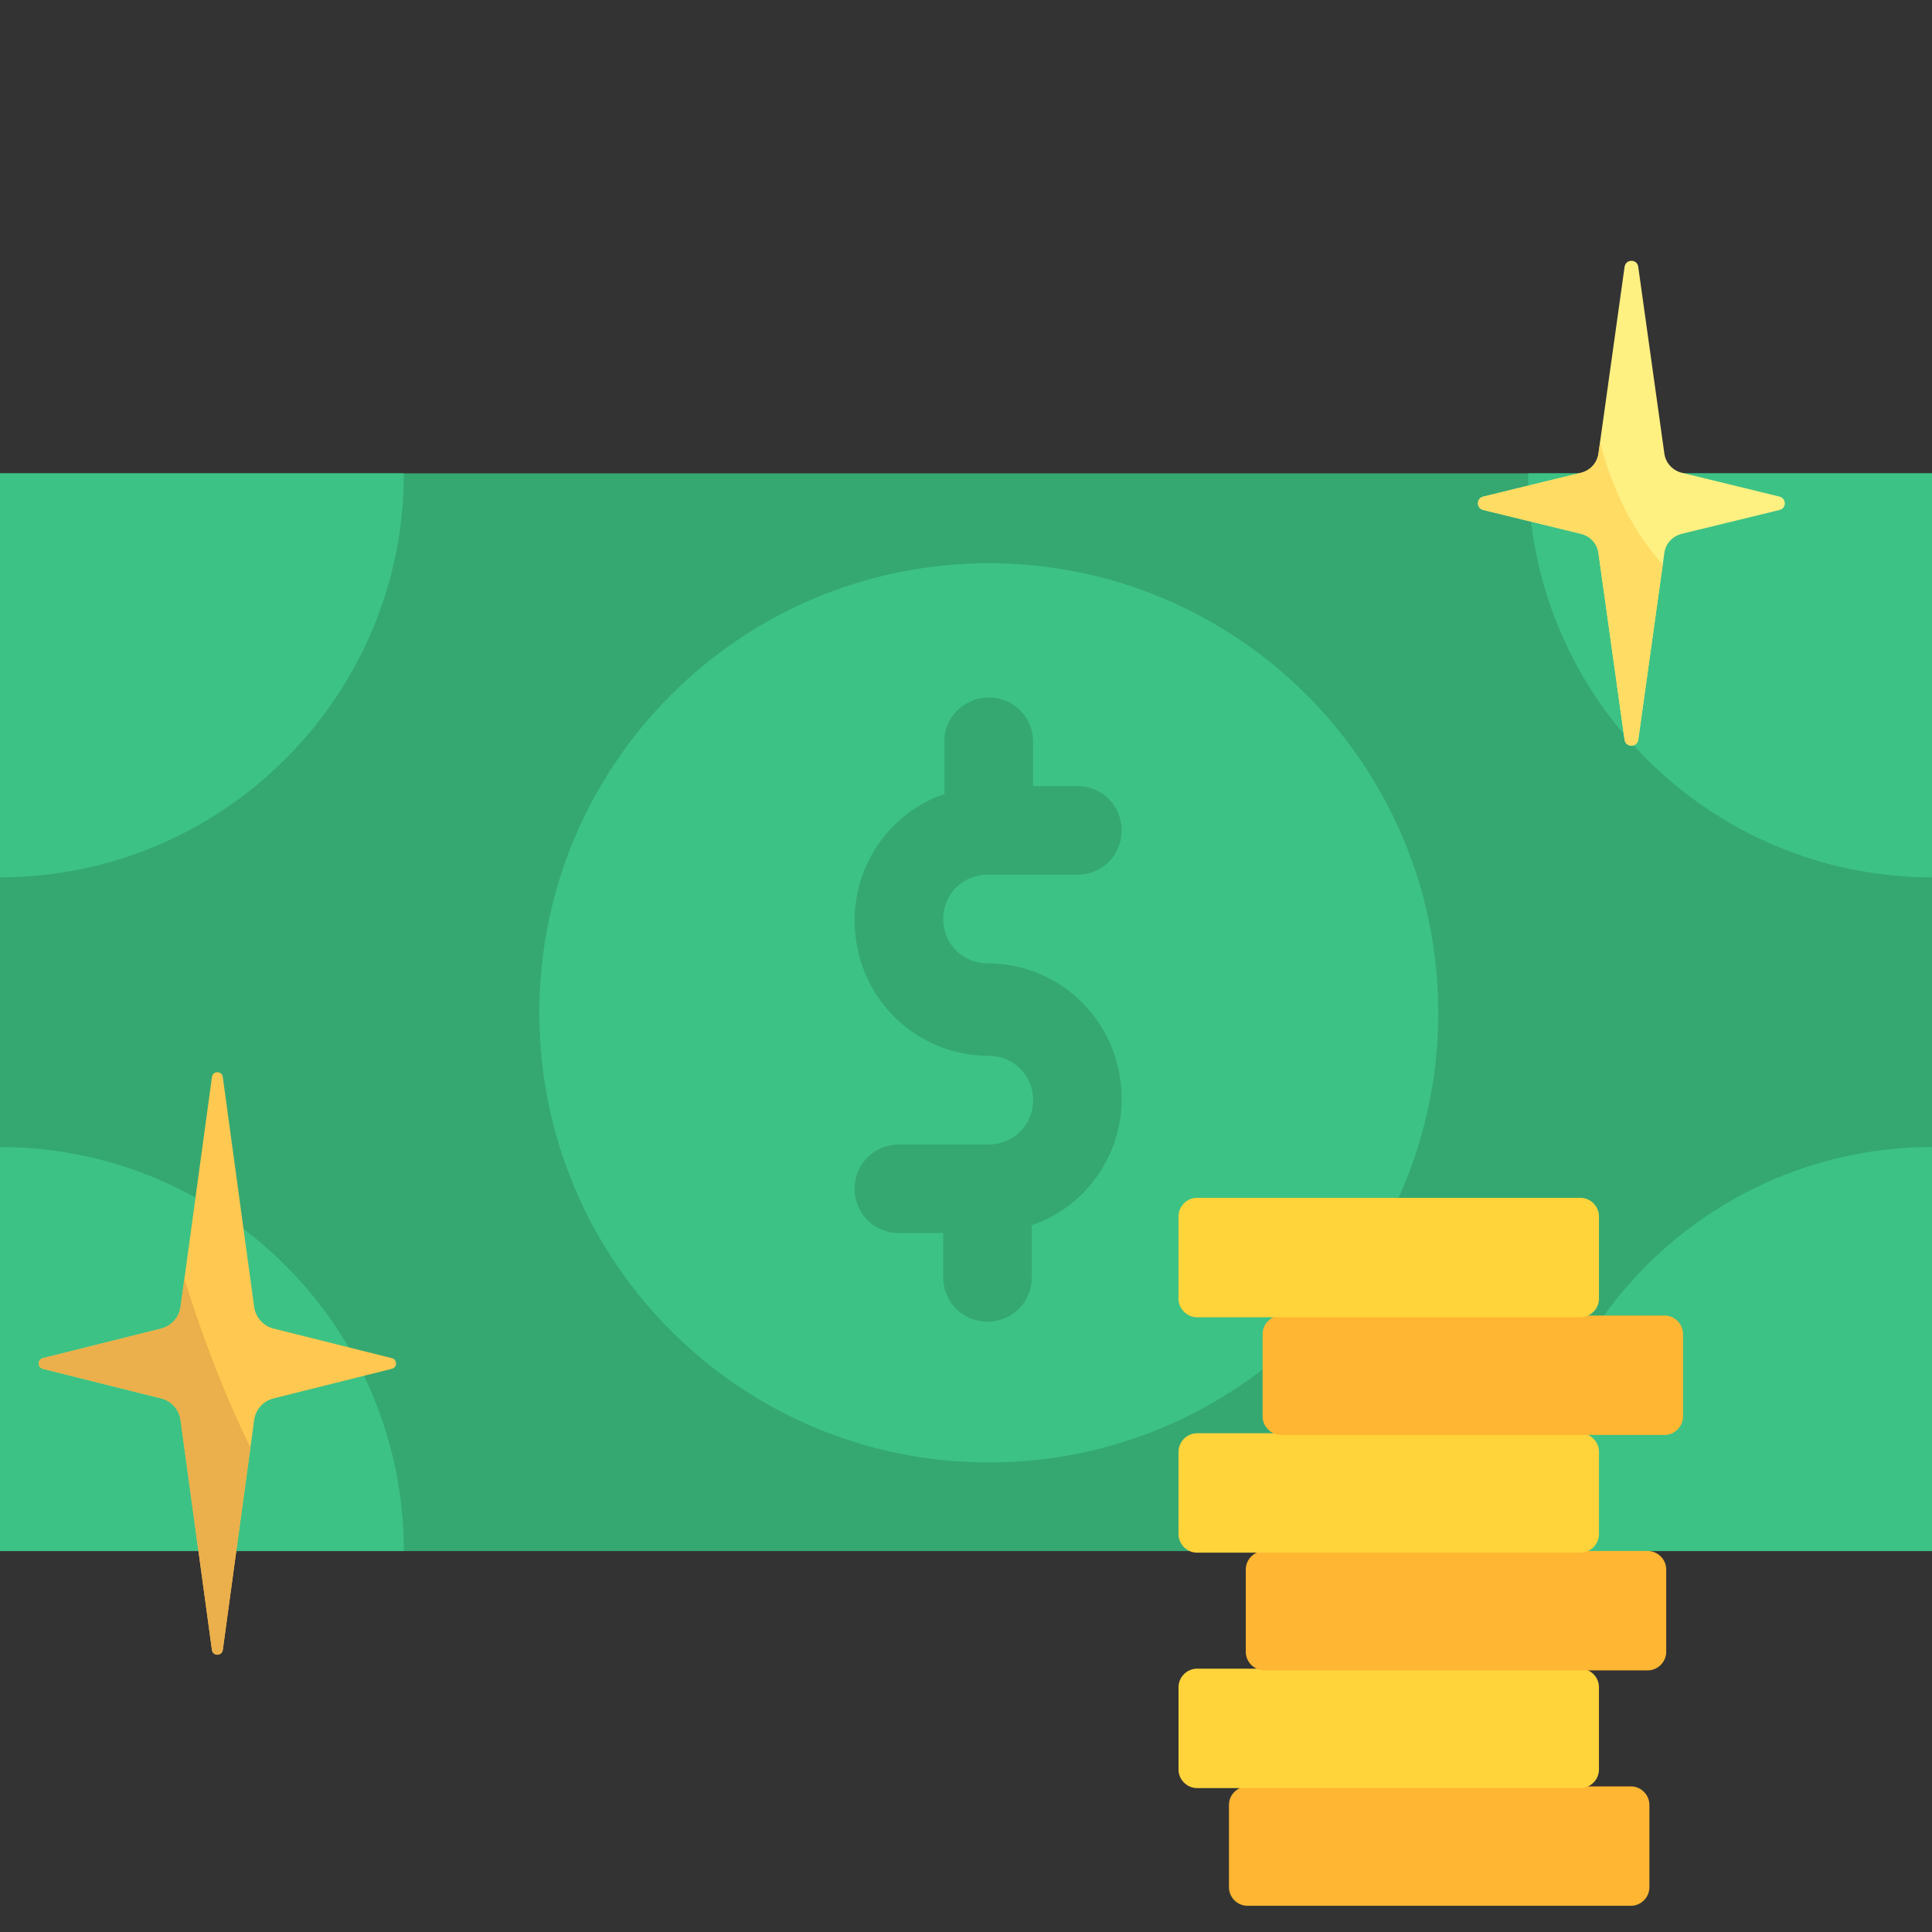 <?xml version="1.0" encoding="UTF-8"?> <svg xmlns="http://www.w3.org/2000/svg" width="200" height="200" viewBox="0 0 200 200" fill="none"><rect x="0" y="0" width="200" height="200" fill="#333333" stroke="none"/><g clip-path="url(#clip0_128_21)"><path d="M0 160.565L0 49L200 49L200 160.565L0 160.565Z" fill="#35A872"></path><path d="M55.833 104.85C55.833 130.554 76.664 151.391 102.36 151.391C128.056 151.391 148.887 130.554 148.887 104.85C148.887 79.145 128.056 58.308 102.36 58.308C76.664 58.308 55.833 79.145 55.833 104.85Z" fill="#3DC285"></path><path d="M102.36 72.203C104.922 72.203 106.945 74.226 106.945 76.789L106.945 81.376L111.531 81.376C114.093 81.376 116.116 83.4 116.116 85.963C116.116 88.526 114.093 90.549 111.531 90.549L102.225 90.549C99.663 90.549 97.64 92.573 97.64 95.136C97.64 97.699 99.663 99.723 102.225 99.723C109.912 99.723 116.116 105.928 116.116 113.753C116.116 119.688 112.34 124.95 106.811 126.838L106.811 132.234C106.811 134.798 104.788 136.821 102.225 136.821C99.663 136.821 97.64 134.798 97.64 132.234L97.64 127.648L93.055 127.648C90.492 127.648 88.469 125.624 88.469 123.061C88.469 120.498 90.492 118.474 93.055 118.474L102.36 118.474C104.922 118.474 106.945 116.451 106.945 113.888C106.945 111.324 104.922 109.301 102.36 109.301C94.673 109.301 88.469 103.095 88.469 95.271C88.469 89.335 92.246 84.074 97.775 82.185L97.775 76.789C97.64 74.361 99.798 72.203 102.36 72.203Z" fill="#35A872"></path><path d="M41.807 49C41.807 72.068 23.061 90.82 -0 90.82L-0 49L41.807 49Z" fill="#3DC285"></path><path d="M200 49L200 90.82C176.939 90.82 158.193 72.068 158.193 49L200 49Z" fill="#3DC285"></path><path d="M200 118.745L200 160.565L158.193 160.565C158.193 137.497 176.939 118.745 200 118.745Z" fill="#3DC285"></path><path d="M0 118.745L0 160.565L41.807 160.565C41.807 137.497 23.062 118.745 0 118.745Z" fill="#3DC285"></path><path d="M129.137 184.926H168.83C169.875 184.926 170.745 185.797 170.745 186.841V195.372C170.745 196.416 169.875 197.287 168.83 197.287H129.137C128.093 197.287 127.222 196.416 127.222 195.372V186.841C127.222 185.797 128.093 184.926 129.137 184.926Z" fill="#FFB632"></path><path d="M123.915 172.741H163.608C164.653 172.741 165.523 173.612 165.523 174.656V183.187C165.523 184.231 164.653 185.102 163.608 185.102H123.915C122.87 185.102 122 184.231 122 183.187V174.656C122 173.612 122.87 172.741 123.915 172.741Z" fill="#FFD33A"></path><path d="M130.878 160.556H170.571C171.615 160.556 172.486 161.427 172.486 162.471V171.002C172.486 172.046 171.615 172.917 170.571 172.917H130.878C129.833 172.917 128.963 172.046 128.963 171.002V162.471C128.963 161.427 129.833 160.556 130.878 160.556Z" fill="#FFB632"></path><path d="M123.915 148.37H163.608C164.653 148.37 165.523 149.241 165.523 150.285V158.816C165.523 159.86 164.653 160.731 163.608 160.731H123.915C122.87 160.731 122 159.86 122 158.816V150.285C122 149.241 122.87 148.37 123.915 148.37Z" fill="#FFD33A"></path><path d="M132.619 136.186H172.312C173.356 136.186 174.227 137.056 174.227 138.101V146.631C174.227 147.676 173.356 148.546 172.312 148.546H132.619C131.574 148.546 130.704 147.676 130.704 146.631V138.101C130.704 137.056 131.574 136.186 132.619 136.186Z" fill="#FFB632"></path><path d="M123.915 124H163.608C164.653 124 165.523 124.87 165.523 125.915V134.446C165.523 135.49 164.653 136.361 163.608 136.361H123.915C122.87 136.361 122 135.49 122 134.446V125.915C122 124.87 122.87 124 123.915 124Z" fill="#FFD33A"></path><path d="M174.11 48.943C173.149 48.709 172.431 47.928 172.297 46.97C171.77 43.204 170.425 33.585 169.589 27.609C169.474 26.788 168.29 26.802 168.175 27.623L165.469 46.97C165.335 47.928 164.623 48.707 163.662 48.942C161.236 49.533 156.566 50.672 153.545 51.408C152.818 51.585 152.818 52.615 153.545 52.792C156.566 53.529 161.235 54.667 163.662 55.258C164.624 55.492 165.336 56.272 165.469 57.23L168.175 76.576C168.29 77.397 169.476 77.397 169.591 76.576L172.297 57.229C172.431 56.272 173.143 55.492 174.104 55.258C176.53 54.666 181.2 53.528 184.22 52.792C184.947 52.615 184.939 51.583 184.211 51.406L174.11 48.943Z" fill="#FFF082"></path><path d="M165.47 57.23L168.176 76.577C168.29 77.398 169.476 77.398 169.591 76.577L172.127 58.447C168.32 54.233 166.494 49.197 165.642 45.742L165.47 46.971C165.336 47.928 164.624 48.708 163.663 48.943C161.237 49.534 156.567 50.672 153.546 51.409C152.819 51.586 152.819 52.616 153.546 52.793C156.566 53.529 161.236 54.667 163.662 55.259C164.624 55.493 165.336 56.273 165.47 57.23Z" fill="#FFDC64"></path><path d="M26.308 135.281C26.457 136.376 27.258 137.269 28.33 137.537L40.567 140.596C41.14 140.74 41.147 141.552 40.573 141.696C37.326 142.508 31.305 144.013 28.323 144.758C27.251 145.026 26.457 145.918 26.308 147.013L23.064 170.802C22.975 171.457 22.029 171.457 21.94 170.802L18.696 147.013C18.546 145.919 17.752 145.027 16.68 144.759C13.698 144.013 7.677 142.508 4.43 141.697C3.857 141.553 3.857 140.742 4.43 140.599C7.678 139.787 13.699 138.281 16.681 137.536C17.753 137.268 18.546 136.376 18.696 135.281L21.94 111.492C22.029 110.837 22.975 110.836 23.064 111.49C24.074 118.894 26.108 133.816 26.308 135.281Z" fill="#FFC850"></path><path d="M23.064 170.802L25.922 149.843C22.823 143.559 20.532 137.039 19.089 132.396L18.696 135.281C18.546 136.376 17.753 137.267 16.681 137.535C13.699 138.281 7.678 139.787 4.43 140.599C3.857 140.742 3.857 141.553 4.43 141.696C7.678 142.508 13.698 144.013 16.68 144.758C17.753 145.026 18.547 145.918 18.696 147.013L21.94 170.802C22.029 171.456 22.975 171.456 23.064 170.802Z" fill="#EBAF4B"></path></g><defs><clipPath id="clip0_128_21"><rect width="200" height="200" fill="white"></rect></clipPath></defs></svg> 